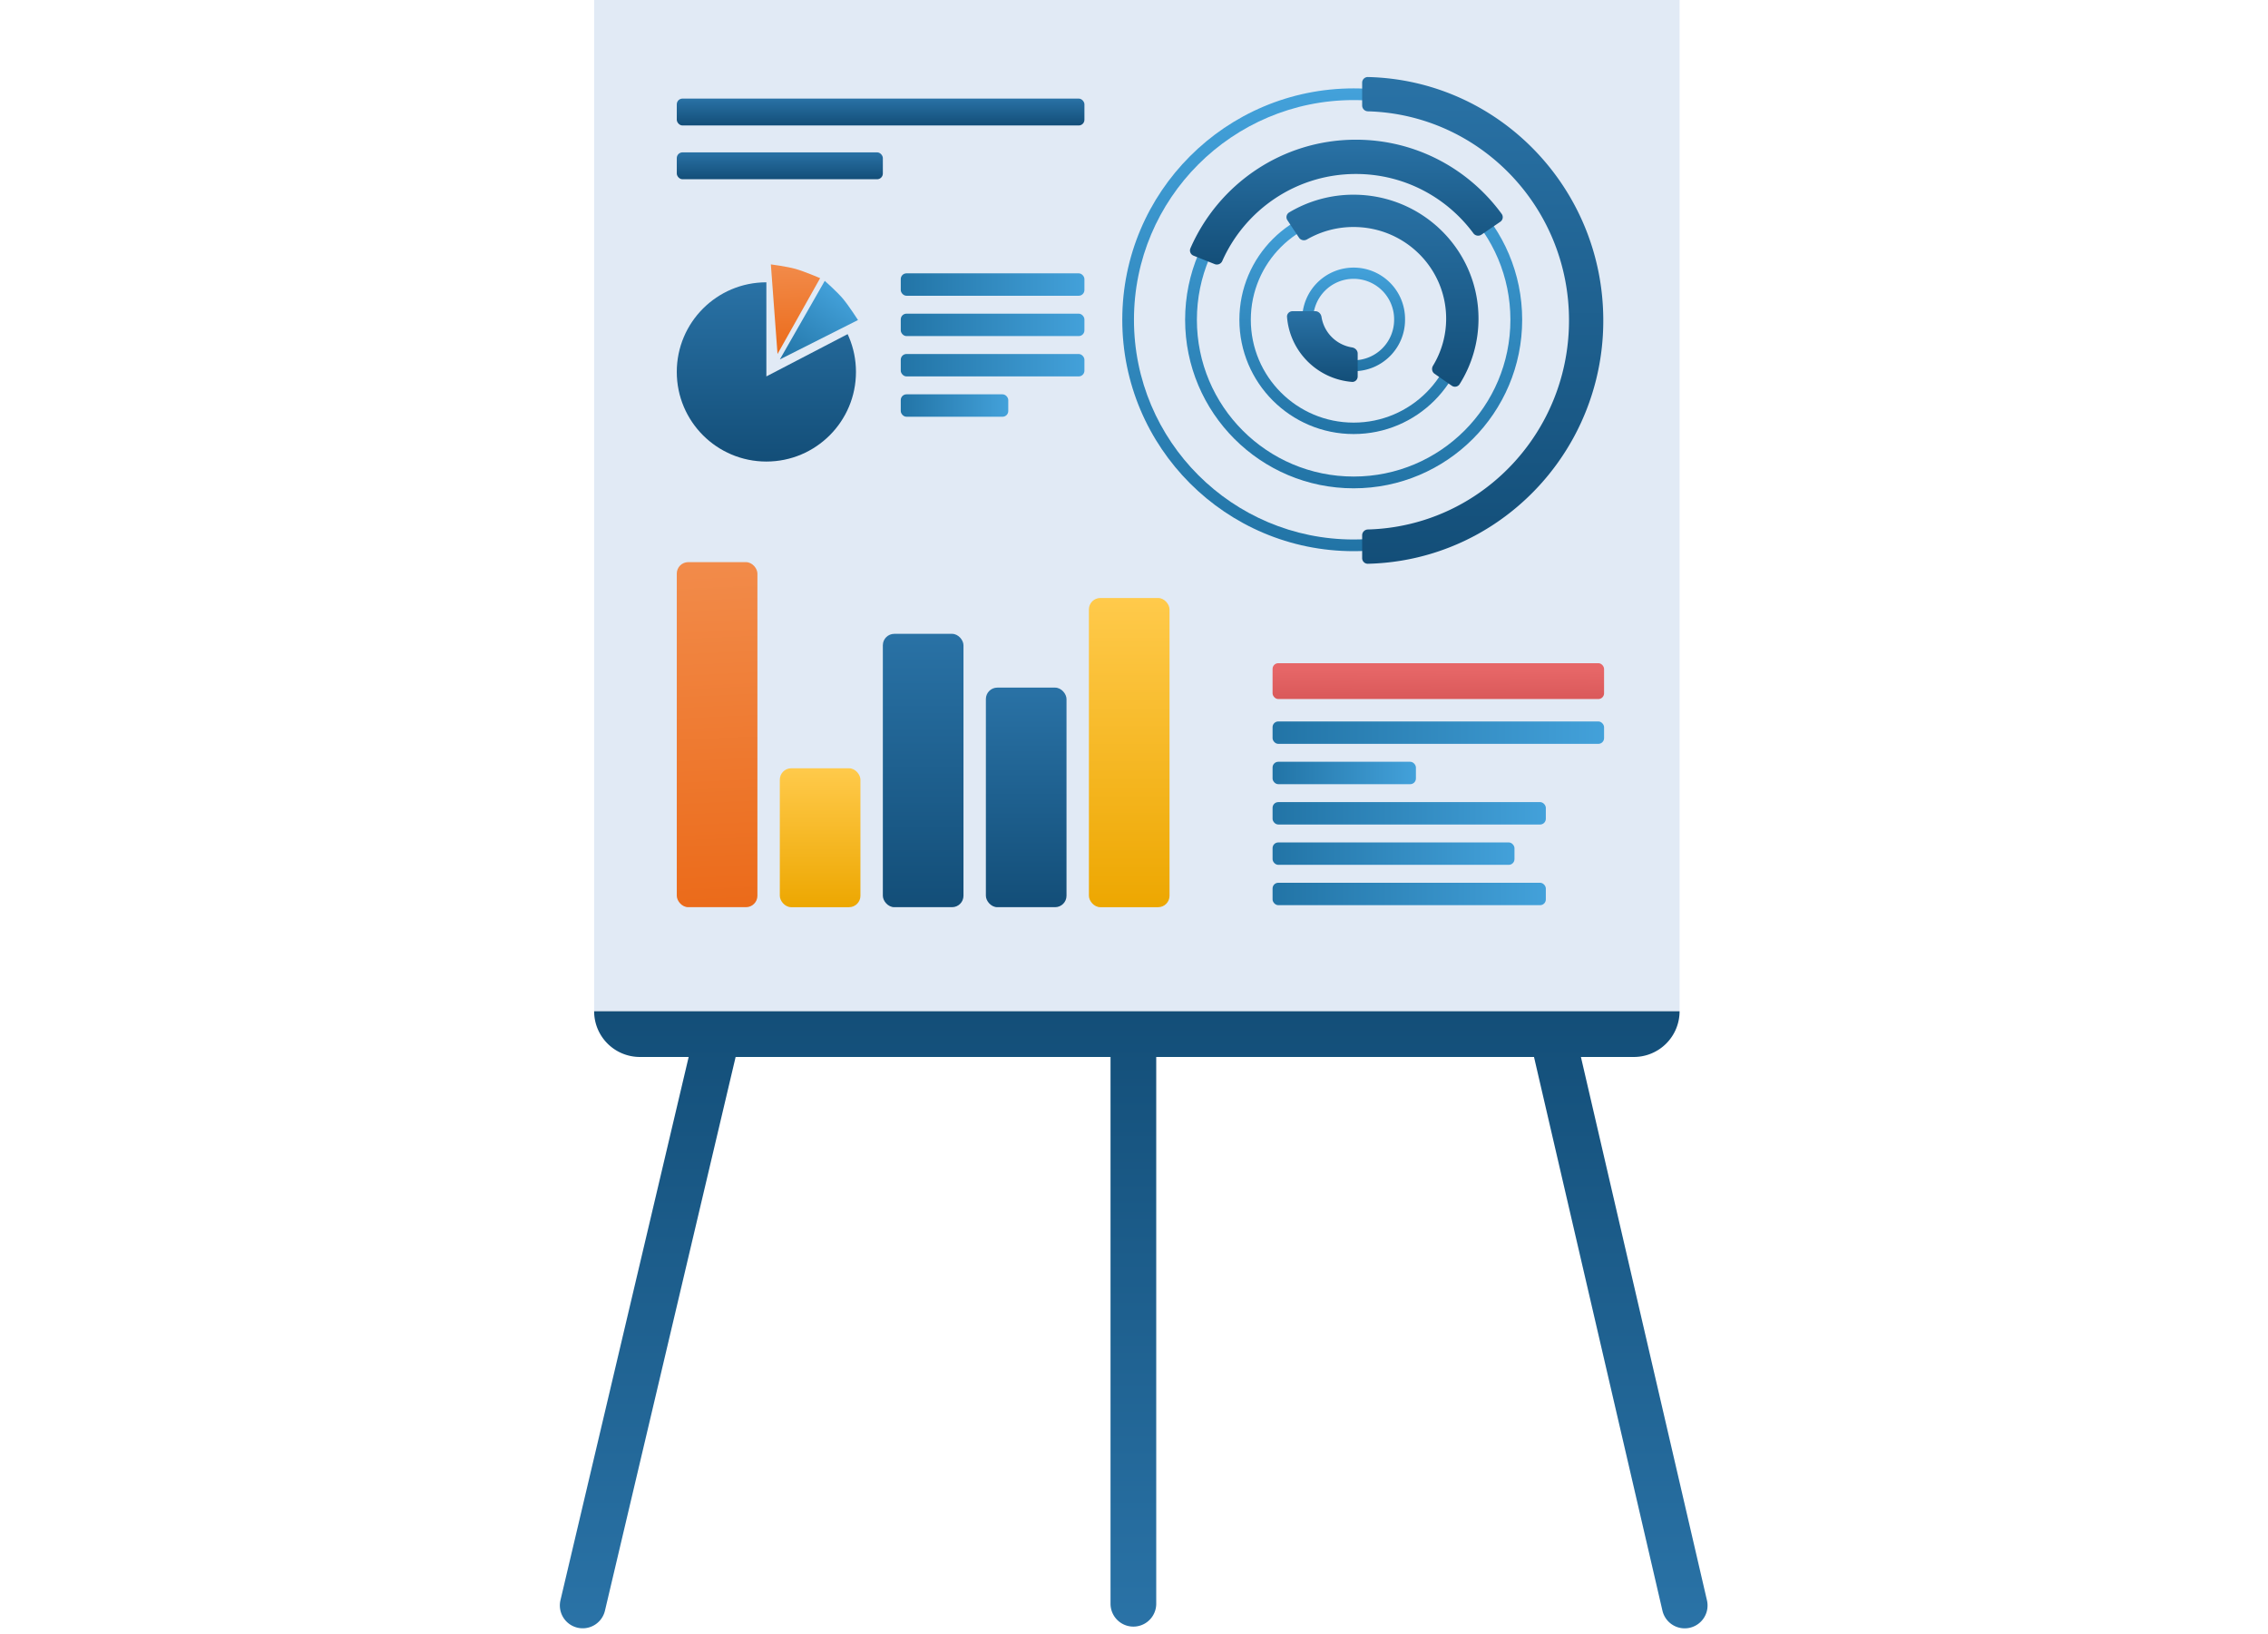 <svg width="397" height="286" viewBox="0 0 397 286" fill="none" xmlns="http://www.w3.org/2000/svg"><path fill="#E1EAF5" d="M104 0h190v177H104z"/><path fill-rule="evenodd" clip-rule="evenodd" d="M236.948 94.425c21.237 0 38.454-17.216 38.454-38.454 0-21.239-17.217-38.455-38.454-38.455-21.238 0-38.455 17.216-38.455 38.455 0 21.238 17.217 38.455 38.455 38.455zm0 2.046c22.367 0 40.5-18.133 40.5-40.5 0-22.368-18.133-40.5-40.5-40.5-22.368 0-40.5 18.132-40.5 40.5 0 22.367 18.132 40.5 40.5 40.5z" fill="url(#paint0_linear)"/><path fill-rule="evenodd" clip-rule="evenodd" d="M238.438 14.47a.985.985 0 011.004-.988c22.873.538 41.203 19.431 41.203 42.596a42.675 42.675 0 01-19.231 35.748 41.724 41.724 0 01-21.975 6.849.983.983 0 01-1.001-.989v-4c0-.552.449-.998 1.001-1.013a35.725 35.725 0 0018.683-5.864c9.944-6.525 16.523-17.846 16.523-30.73 0-19.907-15.698-36.058-35.204-36.595a1.025 1.025 0 01-1.003-1.013v-4z" fill="url(#paint1_linear)"/><path fill-rule="evenodd" clip-rule="evenodd" d="M236.948 83.41c15.153 0 27.439-12.285 27.439-27.44 0-15.154-12.286-27.438-27.439-27.438-15.154 0-27.44 12.284-27.44 27.439 0 15.154 12.286 27.439 27.44 27.439zm0 2.06c16.292 0 29.5-13.207 29.5-29.5 0-16.292-13.208-29.5-29.5-29.5-16.293 0-29.501 13.208-29.501 29.5 0 16.293 13.208 29.5 29.501 29.5z" fill="url(#paint2_linear)"/><path fill-rule="evenodd" clip-rule="evenodd" d="M208.921 44.75a.976.976 0 01-.544-1.294c4.876-11.18 16.005-19.005 28.969-19.005 10.485 0 19.773 5.122 25.517 12.99a.976.976 0 01-.249 1.38l-3.303 2.256a1.032 1.032 0 01-1.406-.25c-4.672-6.304-12.144-10.376-20.559-10.376-10.419 0-19.396 6.246-23.393 15.23a1.03 1.03 0 01-1.317.55l-3.715-1.482z" fill="url(#paint3_linear)"/><path fill-rule="evenodd" clip-rule="evenodd" d="M236.947 73.97c9.941 0 18-8.058 18-18 0-9.941-8.059-18-18-18-9.94 0-17.999 8.059-17.999 18 0 9.942 8.059 18 17.999 18zm0 2c11.046 0 20-8.954 20-20 0-11.045-8.954-20-20-20-11.045 0-20 8.955-20 20 0 11.046 8.955 20 20 20z" fill="url(#paint4_linear)"/><path fill-rule="evenodd" clip-rule="evenodd" d="M225.357 38.552a.966.966 0 01.293-1.368 21.919 21.919 0 0111.283-3.106c12.058 0 21.87 9.691 21.87 21.69a21.47 21.47 0 01-3.31 11.478.965.965 0 01-1.372.263l-3.007-2.086c-.454-.315-.564-.937-.277-1.41a15.82 15.82 0 002.303-8.244c0-8.837-7.236-16.037-16.207-16.037a16.25 16.25 0 00-8.151 2.172c-.478.276-1.096.153-1.402-.307l-2.023-3.045z" fill="url(#paint5_linear)"/><path fill-rule="evenodd" clip-rule="evenodd" d="M236.947 63.058a7.087 7.087 0 007.086-7.087 7.086 7.086 0 10-14.171 0 7.086 7.086 0 007.085 7.087zm0 1.913c4.97 0 8.998-4.03 8.998-9a8.999 8.999 0 10-17.996 0c0 4.97 4.029 9 8.998 9z" fill="url(#paint6_linear)"/><path fill-rule="evenodd" clip-rule="evenodd" d="M237.655 65.882c0 .553-.45 1.004-1 .96-6.057-.482-10.887-5.315-11.37-11.372-.044-.55.408-1 .96-1h4c.552 0 .992.451 1.077.997a6.416 6.416 0 005.336 5.338c.546.086.997.525.997 1.077v4z" fill="url(#paint7_linear)"/><rect x="222.756" y="116.078" width="58.026" height="6.275" rx="1" fill="url(#paint8_linear)"/><rect x="222.756" y="126.275" width="58.026" height="3.922" rx="1" fill="url(#paint9_linear)"/><rect x="222.756" y="133.333" width="25.092" height="3.922" rx="1" fill="url(#paint10_linear)"/><rect x="222.756" y="140.392" width="47.832" height="3.922" rx="1" fill="url(#paint11_linear)"/><rect x="222.756" y="147.451" width="42.343" height="3.922" rx="1" fill="url(#paint12_linear)"/><rect x="222.756" y="154.51" width="47.832" height="3.922" rx="1" fill="url(#paint13_linear)"/><rect x="118.467" y="17.255" width="71.356" height="4.706" rx="1" fill="url(#paint14_linear)"/><rect x="118.467" y="26.667" width="36.07" height="4.706" rx="1" fill="url(#paint15_linear)"/><rect x="157.673" y="47.843" width="32.149" height="3.922" rx="1" fill="url(#paint16_linear)"/><rect x="157.673" y="54.902" width="32.149" height="3.922" rx="1" fill="url(#paint17_linear)"/><rect x="157.673" y="61.961" width="32.149" height="3.922" rx="1" fill="url(#paint18_linear)"/><ellipse cx="134.149" cy="65.098" rx="15.683" ry="15.686" fill="url(#paint19_linear)"/><path fill-rule="evenodd" clip-rule="evenodd" d="M134.149 45.49l16.467 11.825-16.467 8.567V45.49z" fill="#E1EAF5"/><path fill-rule="evenodd" clip-rule="evenodd" d="M134.933 46.275s2.777.36 4.313.789c1.536.43 4.313 1.622 4.313 1.622L136.1 61.96l-1.167-15.686z" fill="url(#paint20_linear)"/><path fill-rule="evenodd" clip-rule="evenodd" d="M144.368 49.158s2.108 1.86 3.144 3.08c1.036 1.222 2.676 3.776 2.676 3.776L136.51 62.91l7.858-13.75z" fill="url(#paint21_linear)"/><rect x="157.673" y="69.02" width="18.819" height="3.922" rx="1" fill="url(#paint22_linear)"/><path d="M104 177a8 8 0 008 8h8.547l-22.44 95.081a4 4 0 107.786 1.838L128.767 185h65.625v95.704a4 4 0 008 0V185h66.126l22.48 96.904a4 4 0 107.793-1.808L276.73 185H286a8 8 0 008-8H104z" fill="url(#paint23_linear)"/><rect x="118.467" y="98.392" width="14.114" height="60.392" rx="2" fill="url(#paint24_linear)"/><rect x="136.501" y="134.471" width="14.114" height="24.314" rx="2" fill="url(#paint25_linear)"/><rect x="154.537" y="110.941" width="14.114" height="47.843" rx="2" fill="url(#paint26_linear)"/><rect x="172.572" y="120.353" width="14.114" height="38.431" rx="2" fill="url(#paint27_linear)"/><rect x="190.606" y="104.667" width="14.114" height="54.118" rx="2" fill="url(#paint28_linear)"/><defs><linearGradient id="paint1_linear" x1="259.542" y1="98.686" x2="259.542" y2="11.025" gradientUnits="userSpaceOnUse"><stop stop-color="#134E78"/><stop offset="1" stop-color="#2A73A7"/></linearGradient><linearGradient id="paint30_linear" x1="353.379" y1="83.6" x2="361.287" y2="96.516" gradientUnits="userSpaceOnUse"><stop stop-color="#DEBF8B"/><stop offset="1" stop-color="#F8D294"/></linearGradient><linearGradient id="paint2_linear" x1="236.948" y1="26.471" x2="236.948" y2="85.471" gradientUnits="userSpaceOnUse"><stop stop-color="#43A1DA"/><stop offset="1" stop-color="#2274A6"/></linearGradient><linearGradient id="paint3_linear" x1="235.716" y1="46.602" x2="235.716" y2="23.815" gradientUnits="userSpaceOnUse"><stop stop-color="#134E78"/><stop offset="1" stop-color="#2A73A7"/></linearGradient><linearGradient id="paint4_linear" x1="236.947" y1="35.971" x2="236.947" y2="75.971" gradientUnits="userSpaceOnUse"><stop stop-color="#43A1DA"/><stop offset="1" stop-color="#2274A6"/></linearGradient><linearGradient id="paint5_linear" x1="241.803" y1="68.078" x2="241.803" y2="33.103" gradientUnits="userSpaceOnUse"><stop stop-color="#134E78"/><stop offset="1" stop-color="#2A73A7"/></linearGradient><linearGradient id="paint6_linear" x1="236.947" y1="46.971" x2="236.947" y2="64.971" gradientUnits="userSpaceOnUse"><stop stop-color="#43A1DA"/><stop offset="1" stop-color="#2274A6"/></linearGradient><linearGradient id="paint7_linear" x1="231.45" y1="66.882" x2="231.45" y2="54.114" gradientUnits="userSpaceOnUse"><stop stop-color="#134E78"/><stop offset="1" stop-color="#2A73A7"/></linearGradient><linearGradient id="paint8_linear" x1="251.769" y1="122.223" x2="251.788" y2="117.354" gradientUnits="userSpaceOnUse"><stop offset=".009" stop-color="#DA595A"/><stop offset="1" stop-color="#E66667"/></linearGradient><linearGradient id="paint9_linear" x1="280.781" y1="128.235" x2="222.756" y2="128.235" gradientUnits="userSpaceOnUse"><stop stop-color="#43A1DA"/><stop offset="1" stop-color="#2274A6"/></linearGradient><linearGradient id="paint10_linear" x1="247.848" y1="135.294" x2="222.756" y2="135.294" gradientUnits="userSpaceOnUse"><stop stop-color="#43A1DA"/><stop offset="1" stop-color="#2274A6"/></linearGradient><linearGradient id="paint11_linear" x1="270.588" y1="142.353" x2="222.756" y2="142.353" gradientUnits="userSpaceOnUse"><stop stop-color="#43A1DA"/><stop offset="1" stop-color="#2274A6"/></linearGradient><linearGradient id="paint12_linear" x1="265.099" y1="149.412" x2="222.756" y2="149.412" gradientUnits="userSpaceOnUse"><stop stop-color="#43A1DA"/><stop offset="1" stop-color="#2274A6"/></linearGradient><linearGradient id="paint13_linear" x1="270.588" y1="156.471" x2="222.756" y2="156.471" gradientUnits="userSpaceOnUse"><stop stop-color="#43A1DA"/><stop offset="1" stop-color="#2274A6"/></linearGradient><linearGradient id="paint14_linear" x1="154.144" y1="21.961" x2="154.144" y2="17.12" gradientUnits="userSpaceOnUse"><stop stop-color="#134E78"/><stop offset="1" stop-color="#2A73A7"/></linearGradient><linearGradient id="paint15_linear" x1="136.502" y1="31.373" x2="136.502" y2="26.532" gradientUnits="userSpaceOnUse"><stop stop-color="#134E78"/><stop offset="1" stop-color="#2A73A7"/></linearGradient><linearGradient id="paint16_linear" x1="189.822" y1="49.804" x2="157.673" y2="49.804" gradientUnits="userSpaceOnUse"><stop stop-color="#43A1DA"/><stop offset="1" stop-color="#2274A6"/></linearGradient><linearGradient id="paint17_linear" x1="189.822" y1="56.863" x2="157.673" y2="56.863" gradientUnits="userSpaceOnUse"><stop stop-color="#43A1DA"/><stop offset="1" stop-color="#2274A6"/></linearGradient><linearGradient id="paint18_linear" x1="189.822" y1="63.922" x2="157.673" y2="63.922" gradientUnits="userSpaceOnUse"><stop stop-color="#43A1DA"/><stop offset="1" stop-color="#2274A6"/></linearGradient><linearGradient id="paint19_linear" x1="134.149" y1="80.784" x2="134.149" y2="48.511" gradientUnits="userSpaceOnUse"><stop stop-color="#134E78"/><stop offset="1" stop-color="#2A73A7"/></linearGradient><linearGradient id="paint20_linear" x1="139.246" y1="46.275" x2="139.558" y2="62.27" gradientUnits="userSpaceOnUse"><stop offset="0" stop-color="#F28B4A"/><stop offset="1" stop-color="#EB6A19"/></linearGradient><linearGradient id="paint21_linear" x1="147.957" y1="51.579" x2="139.126" y2="64.673" gradientUnits="userSpaceOnUse"><stop stop-color="#43A1DA"/><stop offset="1" stop-color="#2274A6"/></linearGradient><linearGradient id="paint22_linear" x1="176.492" y1="70.98" x2="157.673" y2="70.98" gradientUnits="userSpaceOnUse"><stop stop-color="#43A1DA"/><stop offset="1" stop-color="#2274A6"/></linearGradient><linearGradient id="paint23_linear" x1="198.447" y1="177" x2="198.447" y2="285.001" gradientUnits="userSpaceOnUse"><stop stop-color="#134E78"/><stop offset="1" stop-color="#2A73A7"/></linearGradient><linearGradient id="paint24_linear" x1="125.524" y1="98.392" x2="128.345" y2="159.871" gradientUnits="userSpaceOnUse"><stop offset="0" stop-color="#F28B4A"/><stop offset="1" stop-color="#EB6A19"/></linearGradient><linearGradient id="paint25_linear" x1="143.559" y1="134.471" x2="143.559" y2="158.784" gradientUnits="userSpaceOnUse"><stop stop-color="#FFCA4B"/><stop offset="1" stop-color="#EDA701"/></linearGradient><linearGradient id="paint26_linear" x1="161.594" y1="158.784" x2="161.594" y2="109.568" gradientUnits="userSpaceOnUse"><stop stop-color="#134E78"/><stop offset="1" stop-color="#2A73A7"/></linearGradient><linearGradient id="paint27_linear" x1="179.629" y1="158.784" x2="179.629" y2="119.25" gradientUnits="userSpaceOnUse"><stop stop-color="#134E78"/><stop offset="1" stop-color="#2A73A7"/></linearGradient><linearGradient id="paint28_linear" x1="197.664" y1="104.667" x2="197.664" y2="158.784" gradientUnits="userSpaceOnUse"><stop stop-color="#FFCA4B"/><stop offset="1" stop-color="#EDA701"/></linearGradient><linearGradient id="paint29_linear" x1="381.808" y1="280.488" x2="384.899" y2="274.602" gradientUnits="userSpaceOnUse"><stop stop-color="#D1B689"/><stop offset="1" stop-color="#FFDFAB"/></linearGradient><linearGradient id="paint0_linear" x1="236.948" y1="15.471" x2="236.948" y2="96.471" gradientUnits="userSpaceOnUse"><stop stop-color="#43A1DA"/><stop offset="1" stop-color="#2274A6"/></linearGradient><linearGradient id="paint31_linear" x1="344.835" y1="280.537" x2="345.911" y2="276.468" gradientUnits="userSpaceOnUse"><stop stop-color="#D1B689"/><stop offset="1" stop-color="#FFDFAB"/></linearGradient><linearGradient id="paint32_linear" x1="342.003" y1="69.678" x2="357.357" y2="87.556" gradientUnits="userSpaceOnUse"><stop stop-color="#FFECCC"/><stop offset="1" stop-color="#F8D294"/></linearGradient><linearGradient id="paint33_linear" x1="298.755" y1="105.59" x2="312.252" y2="110.645" gradientUnits="userSpaceOnUse"><stop stop-color="#02090E"/><stop offset="1" stop-color="#0E3E60"/></linearGradient><linearGradient id="paint34_linear" x1="299.203" y1="105.121" x2="312.7" y2="110.176" gradientUnits="userSpaceOnUse"><stop stop-color="#134E78"/><stop offset="1" stop-color="#0E3E60"/></linearGradient><linearGradient id="paint35_linear" x1="341.511" y1="71.46" x2="364.708" y2="78.432" gradientUnits="userSpaceOnUse"><stop stop-color="#FFCA4B"/><stop offset="1" stop-color="#F2AB01"/></linearGradient><linearGradient id="paint36_linear" x1="305.967" y1="126.204" x2="309.678" y2="115.439" gradientUnits="userSpaceOnUse"><stop stop-color="#D1B689"/><stop offset="1" stop-color="#FFDFAB"/></linearGradient><linearGradient id="paint37_linear" x1="387" y1="192" x2="355" y2="186.75" gradientUnits="userSpaceOnUse"><stop stop-color="#585E91"/><stop offset="1" stop-color="#464B78"/></linearGradient><linearGradient id="paint38_linear" x1="349.25" y1="181.25" x2="325.594" y2="184.25" gradientUnits="userSpaceOnUse"><stop stop-color="#585E91"/><stop offset="1" stop-color="#464B78"/></linearGradient><linearGradient id="paint39_linear" x1="319.142" y1="100.734" x2="357.523" y2="180.17" gradientUnits="userSpaceOnUse"><stop offset=".385" stop-color="#7EC263"/><stop offset="1" stop-color="#699B55"/></linearGradient><linearGradient id="paint40_linear" x1="319.142" y1="100.734" x2="331.261" y2="150.387" gradientUnits="userSpaceOnUse"><stop offset=".385" stop-color="#7EC263"/><stop offset="1" stop-color="#4E8C36"/></linearGradient><linearGradient id="paint41_linear" x1="359.363" y1="136.651" x2="361.046" y2="129.097" gradientUnits="userSpaceOnUse"><stop stop-color="#D1B689"/><stop offset="1" stop-color="#FFDFAB"/></linearGradient><linearGradient id="paint42_linear" x1="367.237" y1="104.821" x2="379.863" y2="124.771" gradientUnits="userSpaceOnUse"><stop stop-color="#7EC163"/><stop offset="1" stop-color="#99CF83"/></linearGradient><linearGradient id="paint43_linear" x1="382.127" y1="277.871" x2="384.968" y2="290.239" gradientUnits="userSpaceOnUse"><stop offset=".385" stop-color="#7EC263"/><stop offset="1" stop-color="#699B55"/></linearGradient><linearGradient id="paint44_linear" x1="343.705" y1="279.441" x2="346.571" y2="289.097" gradientUnits="userSpaceOnUse"><stop offset=".385" stop-color="#7EC263"/><stop offset="1" stop-color="#699B55"/></linearGradient><linearGradient id="paint45_linear" x1="21.092" y1="277.465" x2="18.215" y2="285.754" gradientUnits="userSpaceOnUse"><stop stop-color="#474847"/><stop offset=".766" stop-color="#2F302F"/></linearGradient><linearGradient id="paint46_linear" x1="68.758" y1="272.017" x2="64.92" y2="285.989" gradientUnits="userSpaceOnUse"><stop stop-color="#474847"/><stop offset=".766" stop-color="#2F302F"/></linearGradient><linearGradient id="paint47_linear" x1="67.985" y1="212.5" x2="40.959" y2="205.6" gradientUnits="userSpaceOnUse"><stop stop-color="#F28B4A"/><stop offset="1" stop-color="#EB6A19"/></linearGradient><linearGradient id="paint48_linear" x1="59.559" y1="96.25" x2="60.25" y2="142.5" gradientUnits="userSpaceOnUse"><stop stop-color="#F1E1D3"/><stop offset="1" stop-color="#E1CCB9"/></linearGradient><linearGradient id="paint49_linear" x1="37.658" y1="206.5" x2="8.617" y2="210.1" gradientUnits="userSpaceOnUse"><stop offset="0" stop-color="#F28B4A"/><stop offset="1" stop-color="#EB6A19"/></linearGradient><linearGradient id="paint50_linear" x1="37.959" y1="89.8" x2="41.418" y2="129.964" gradientUnits="userSpaceOnUse"><stop offset=".05" stop-color="#F1E1D3"/><stop offset="1" stop-color="#E1CCB9"/></linearGradient><linearGradient id="paint51_linear" x1="29.788" y1="75.702" x2="29.788" y2="87.861" gradientUnits="userSpaceOnUse"><stop stop-color="#895F43"/><stop offset=".464" stop-color="#A4714F"/></linearGradient><linearGradient id="paint52_linear" x1="34.627" y1="55.167" x2="26.455" y2="77.676" gradientUnits="userSpaceOnUse"><stop stop-color="#B4805E"/><stop offset="1" stop-color="#A4714F"/></linearGradient><linearGradient id="paint53_linear" x1="29.771" y1="46.076" x2="17.72" y2="68.56" gradientUnits="userSpaceOnUse"><stop stop-color="#474847"/><stop offset=".766" stop-color="#2F302F"/></linearGradient><linearGradient id="paint54_linear" x1="22.506" y1="130.364" x2="19.773" y2="123.716" gradientUnits="userSpaceOnUse"><stop stop-color="#8F6041"/><stop offset="1" stop-color="#BB8561"/></linearGradient><linearGradient id="paint55_linear" x1="29.948" y1="132.557" x2="81" y2="127.245" gradientUnits="userSpaceOnUse"><stop offset=".05" stop-color="#F1E1D3"/><stop offset="1" stop-color="#E1CCB9"/></linearGradient><linearGradient id="paint56_linear" x1="22.208" y1="113.95" x2="10.388" y2="120.156" gradientUnits="userSpaceOnUse"><stop offset=".05" stop-color="#F1E1D3"/><stop offset="1" stop-color="#E1CCB9"/></linearGradient><linearGradient id="paint57_linear" x1="45.803" y1="76.111" x2="38.558" y2="73.9" gradientUnits="userSpaceOnUse"><stop stop-color="#8F6041"/><stop offset="1" stop-color="#BB8561"/></linearGradient><linearGradient id="paint58_linear" x1="26.409" y1="123.85" x2="42.378" y2="85.576" gradientUnits="userSpaceOnUse"><stop offset=".05" stop-color="#F1E1D3"/><stop offset="1" stop-color="#E1CCB9"/></linearGradient><clipPath id="clip0"><path fill="#fff" transform="matrix(-1 0 0 1 82.211 46)" d="M0 0h81.306v240H0z"/></clipPath></defs></svg>